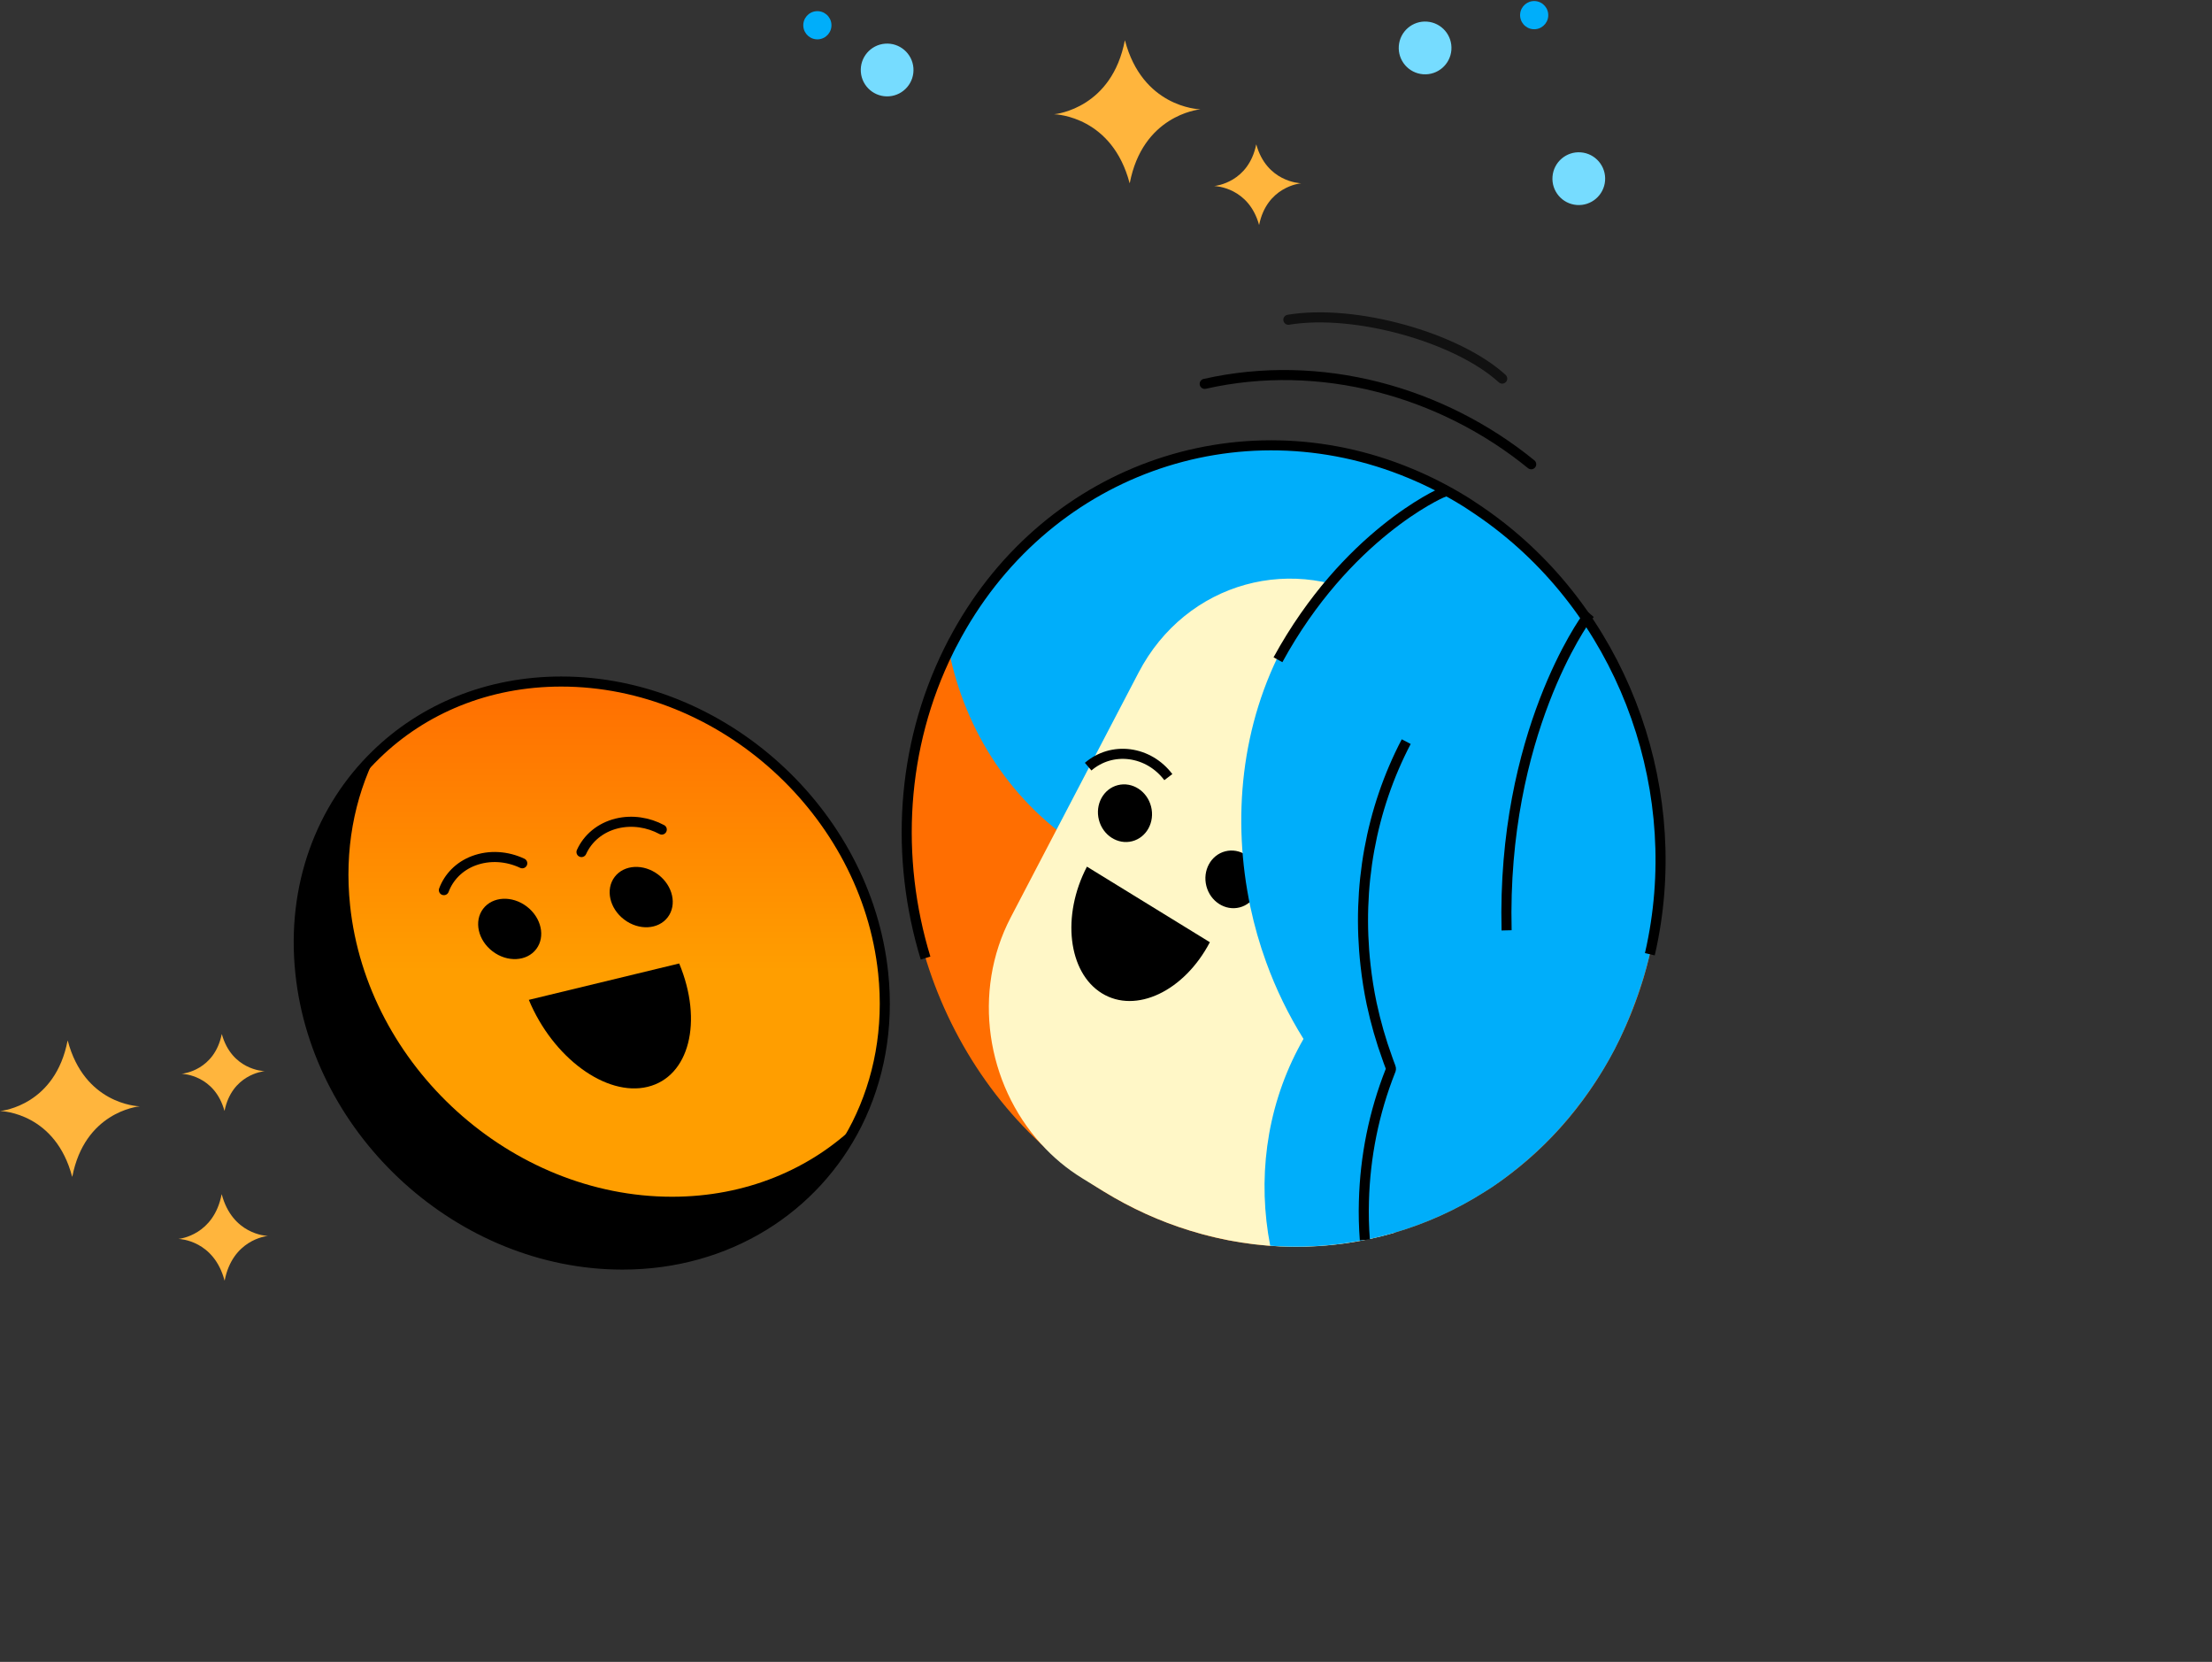 <?xml version="1.0" encoding="UTF-8"?> <svg xmlns="http://www.w3.org/2000/svg" width="659" height="495" viewBox="0 0 659 495" fill="none"><rect x="0" y="0" width="659" height="495" fill="#333333" stroke="none"/><path d="M263.117 289.817C264.847 306.301 261.868 321.649 255.315 334.785C242.718 359.865 216.9 376.661 185.437 376.661C137.461 376.661 94.507 337.793 89.485 289.817C86.762 263.886 95.67 240.65 112.04 224.762C125.942 211.229 145.178 203.001 167.222 203.001C215.141 203.001 258.095 241.898 263.117 289.817Z" fill="black"></path><path d="M263.117 289.816C264.848 306.299 261.869 321.648 255.315 334.784C241.441 348.26 222.206 356.46 200.218 356.46C152.271 356.46 109.317 317.591 104.295 269.672C102.564 253.245 105.515 237.868 112.069 224.789C125.942 211.228 145.178 203 167.222 203C215.141 203 258.095 241.897 263.117 289.816Z" fill="url(#paint0_linear_106_15015)"></path><path d="M198.932 273.214C201.74 269.522 200.477 263.838 196.111 260.519C191.746 257.199 185.931 257.501 183.124 261.193C180.316 264.885 181.579 270.569 185.945 273.888C190.31 277.208 196.125 276.906 198.932 273.214Z" fill="black"></path><path d="M159.751 282.701C162.558 279.01 161.295 273.326 156.929 270.006C152.564 266.687 146.749 266.988 143.942 270.68C141.135 274.372 142.398 280.056 146.763 283.376C151.129 286.695 156.943 286.393 159.751 282.701Z" fill="black"></path><path d="M173.239 253.787C175.083 249.701 178.8 246.495 183.765 245.275C188.333 244.169 193.127 244.935 197.156 247.091" stroke="black" stroke-width="3" stroke-linecap="round" stroke-linejoin="round"></path><path d="M155.592 257.135C151.081 255.007 145.832 254.61 141.094 256.397C136.754 258.042 133.69 261.277 132.243 265.135" stroke="black" stroke-width="3" stroke-linecap="round" stroke-linejoin="round"></path><path d="M157.549 297.816C164.727 315.094 180.615 326.726 192.956 323.719C205.354 320.712 209.525 304.256 202.347 286.978L157.549 297.816Z" fill="black"></path><path d="M263.117 289.817C264.847 306.301 261.869 321.649 255.315 334.785C242.718 359.865 216.9 376.661 185.437 376.661C137.461 376.661 94.507 337.793 89.485 289.817C86.762 263.886 95.67 240.65 112.04 224.762C125.942 211.229 145.178 203.001 167.222 203.001C215.141 203.001 258.095 241.898 263.117 289.817Z" stroke="black" stroke-width="3" stroke-linecap="round" stroke-linejoin="round"></path><path d="M283.828 191.391C283.425 192.143 283.029 192.929 282.668 193.708C258.206 243.074 270.673 304.108 310.129 340.72C310.129 340.72 310.143 340.729 310.171 340.746C315.789 345.965 321.959 350.67 328.685 354.805C337.013 359.924 345.65 363.821 354.438 366.516C362.355 369 370.395 370.471 378.423 371.052C390.979 371.974 403.472 370.651 415.309 367.189C424.787 364.454 433.833 360.364 442.234 355.025C442.996 354.552 443.771 354.057 444.511 353.571C459.272 343.726 471.938 329.918 480.997 312.596C485.747 303.483 489.249 293.956 491.521 284.23C491.899 282.61 492.243 280.997 492.545 279.358C501.476 232.331 482.49 181.853 442.73 153.586C441.258 152.535 439.782 151.539 438.27 150.551C437.592 150.075 436.845 149.615 436.14 149.182C430.93 145.98 425.599 143.261 420.159 141.006C368.976 119.692 310.68 140.051 283.863 191.382L283.828 191.391Z" fill="#FF6E01"></path><path d="M438.227 150.523C446.409 173.588 445.533 199.852 433.695 222.555C419.289 250.153 392.331 265.386 364.254 265.161C350.413 265.038 336.351 261.16 323.347 253.166C301.61 239.803 287.434 217.732 282.702 193.698C283.063 192.919 283.458 192.133 283.862 191.38C310.693 140.028 368.988 119.669 420.159 141.004C426.764 143.564 432.647 146.916 438.27 150.549L438.227 150.523Z" fill="#00AEFA"></path><path d="M339.215 200.314L301.117 273.249C289.538 295.435 293.886 322.822 310.149 340.734C310.149 340.734 310.163 340.743 310.192 340.76C313.717 344.693 317.837 348.137 322.449 350.973L328.705 354.819C337.033 359.938 345.67 363.835 354.458 366.53C374.787 372.849 395.894 372.878 415.316 367.224C420.328 362.949 424.68 357.592 427.994 351.244L466.092 278.309C480.199 251.293 470.639 216.495 444.759 200.586L411.62 180.214C385.741 164.305 353.322 173.298 339.215 200.314Z" fill="#FFF7C7"></path><path d="M359.404 263.924C358.218 259.312 360.735 254.679 365.025 253.576C369.315 252.473 373.754 255.317 374.94 259.929C376.126 264.541 373.609 269.174 369.319 270.277C365.029 271.38 360.59 268.535 359.404 263.924Z" fill="black"></path><path d="M327.388 244.214C326.202 239.602 328.719 234.969 333.009 233.866C337.299 232.763 341.738 235.607 342.924 240.219C344.11 244.831 341.593 249.464 337.303 250.567C333.013 251.67 328.574 248.825 327.388 244.214Z" fill="black"></path><path d="M324.186 228.35C327.652 225.391 332.043 224.089 336.572 224.666C341.087 225.265 345.175 227.66 348.071 231.47" stroke="black" stroke-width="3"></path><path d="M429.384 145.384C434.639 148.321 439.544 151.159 442.708 153.574C482.502 181.833 501.454 232.319 492.522 279.346C492.221 280.985 491.877 282.598 491.498 284.219C490.213 289.754 488.474 295.217 486.383 300.58C484.8 304.639 483.042 308.648 481.009 312.576C477.156 319.946 472.596 326.646 467.561 332.73C462.844 338.393 457.683 343.487 452.115 347.949C449.656 349.939 447.125 351.855 444.532 353.585C443.77 354.058 443.016 354.566 442.255 355.039C433.853 360.378 424.786 364.455 415.33 367.203C412.453 368.053 409.544 368.766 406.615 369.319C405.766 369.503 404.943 369.645 404.134 369.765C395.709 371.265 387.086 371.701 378.422 371.053C374.651 351.582 377.088 330.867 386.665 312.511C387.218 311.468 387.758 310.446 388.34 309.451C383.831 302.237 380.105 294.562 377.216 286.578C375.266 281.231 373.7 275.738 372.522 270.188C367.004 244.083 369.587 215.807 382.923 191.289C402.649 154.988 429.384 145.384 429.384 145.384Z" fill="#00AEFA"></path><path d="M456.175 138.284C429.553 116.611 393.402 106.529 358.905 114.334" stroke="black" stroke-width="3" stroke-linecap="round" stroke-linejoin="round"></path><path opacity="0.67" d="M447.533 112.765C434.038 100.481 403.672 91.951 383.831 95.241" stroke="black" stroke-width="3" stroke-linecap="round" stroke-linejoin="round"></path><path d="M323.822 258.138C316.194 272.749 318.187 289.656 328.286 295.865C338.386 302.074 352.792 295.247 360.442 280.649L323.843 258.151L323.822 258.138Z" fill="black"></path><path d="M406.614 369.318C406.32 365.489 406.227 361.666 406.337 357.85C406.687 344.502 409.326 331.355 414.214 319.001C414.389 318.668 414.458 318.269 414.299 317.906C413.93 316.973 413.83 316.706 413.643 316.149L413.301 315.174C411.405 309.978 409.847 304.519 408.648 298.956C407.846 295.139 407.238 291.294 406.82 287.476C404.214 264.338 408.38 241.096 418.941 220.903" stroke="black" stroke-width="3"></path><path d="M380.73 196.513C401.09 159.277 429.19 146.924 429.458 146.824C429.622 146.748 430.528 146.422 430.528 146.422" stroke="black" stroke-width="3"></path><path d="M448.847 277.114C447.402 218.539 472.424 184.335 472.675 184.03C472.818 183.826 473.676 182.81 473.676 182.81" stroke="black" stroke-width="3"></path><path d="M491.52 284.23C491.899 282.61 492.243 280.997 492.544 279.358C501.476 232.331 482.49 181.853 442.73 153.586C441.258 152.535 439.781 151.539 438.27 150.551C437.592 150.075 436.844 149.616 436.14 149.182C430.93 145.98 425.598 143.261 420.159 141.006C368.975 119.692 310.68 140.051 283.862 191.382L283.828 191.391C283.424 192.143 283.029 192.929 282.668 193.708C268.315 222.673 266.675 255.655 275.741 285.363" stroke="black" stroke-width="3"></path><path d="M41.653 329.526H41.677H41.641C40.776 329.502 25.111 328.759 20.169 309.911C20.169 309.887 20.169 310.033 20.169 310.313C20.157 310.033 20.145 309.887 20.145 309.911C16.481 329.051 0.901 330.841 0.037 330.927H0C0 330.927 5.57736e-07 330.927 0.024 330.927H0H0.037C0.901 330.951 16.566 331.694 21.508 350.542C21.508 350.566 21.508 350.42 21.508 350.14C21.52 350.42 21.532 350.566 21.532 350.542C25.196 331.401 40.776 329.612 41.641 329.526H41.677C41.677 329.526 41.677 329.526 41.653 329.526Z" fill="#FFB53D"></path><path d="M79.821 368.135H79.837H79.813C79.26 368.119 69.219 367.649 66.052 355.701C66.052 355.686 66.052 355.779 66.052 355.956C66.044 355.779 66.036 355.686 66.036 355.701C63.688 367.834 53.702 368.968 53.148 369.022H53.125C53.125 369.022 53.125 369.022 53.141 369.022H53.125H53.148C53.702 369.038 63.743 369.509 66.91 381.456C66.91 381.471 66.91 381.379 66.91 381.201C66.918 381.379 66.926 381.471 66.926 381.456C69.274 369.323 79.26 368.189 79.813 368.135H79.837C79.837 368.135 79.837 368.135 79.821 368.135Z" fill="#FFB53D"></path><path d="M78.868 319.053H78.883H78.861C78.347 319.04 69.024 318.621 66.083 308.001C66.083 307.988 66.083 308.07 66.083 308.228C66.075 308.07 66.068 307.988 66.068 308.001C63.888 318.786 54.615 319.794 54.101 319.842H54.079C54.079 319.842 54.079 319.842 54.094 319.842H54.079H54.101C54.615 319.856 63.938 320.275 66.879 330.894C66.879 330.908 66.879 330.826 66.879 330.668C66.887 330.826 66.894 330.908 66.894 330.894C69.074 320.11 78.347 319.101 78.861 319.053H78.883C78.883 319.053 78.883 319.053 78.868 319.053Z" fill="#FFB53D"></path><path d="M272.126 20.239C271.79 15.911 268.012 12.674 263.686 13.01C259.361 13.345 256.127 17.126 256.463 21.455C256.799 25.783 260.578 29.02 264.903 28.684C269.228 28.349 272.462 24.568 272.126 20.239Z" fill="#76DCFF"></path><path d="M247.694 7.197C247.515 4.885 245.496 3.155 243.185 3.335C240.874 3.514 239.146 5.534 239.325 7.847C239.505 10.16 241.524 11.889 243.835 11.71C246.146 11.53 247.874 9.51 247.694 7.197Z" fill="#00AEFA"></path><path d="M432.397 14.888C432.062 19.216 428.283 22.453 423.958 22.117C419.633 21.782 416.399 18.001 416.735 13.672C417.07 9.344 420.849 6.107 425.174 6.443C429.499 6.778 432.733 10.559 432.397 14.888Z" fill="#76DCFF"></path><path d="M478.185 53.825C477.849 58.154 474.07 61.391 469.745 61.055C465.42 60.719 462.186 56.938 462.522 52.61C462.858 48.281 466.636 45.045 470.961 45.38C475.287 45.716 478.521 49.497 478.185 53.825Z" fill="#76DCFF"></path><path d="M461.247 4.837C461.067 7.15 459.049 8.879 456.738 8.7C454.427 8.52 452.699 6.5 452.878 4.187C453.058 1.875 455.077 0.145 457.388 0.325C459.698 0.504 461.426 2.524 461.247 4.837Z" fill="#00AEFA"></path><path d="M357.661 32.564H357.687H357.649C356.743 32.538 340.322 31.76 335.142 12.003C335.142 11.977 335.142 12.13 335.142 12.424C335.129 12.13 335.116 11.977 335.116 12.003C331.276 32.066 314.944 33.942 314.038 34.032H314C314 34.032 314 34.032 314.026 34.032H314H314.038C314.944 34.057 331.365 34.836 336.545 54.593C336.545 54.618 336.545 54.465 336.545 54.172C336.558 54.465 336.571 54.618 336.571 54.593C340.411 34.529 356.743 32.653 357.649 32.564H357.687C357.687 32.564 357.687 32.564 357.661 32.564Z" fill="#FFB53D"></path><path d="M387.672 54.587H387.688H387.665C387.126 54.572 377.353 54.133 374.27 43.002C374.27 42.987 374.27 43.074 374.27 43.239C374.262 43.074 374.255 42.987 374.255 43.002C371.969 54.306 362.249 55.363 361.71 55.413H361.688C361.688 55.413 361.688 55.413 361.703 55.413H361.688H361.71C362.249 55.428 372.022 55.867 375.105 66.999C375.105 67.013 375.105 66.927 375.105 66.761C375.113 66.927 375.12 67.013 375.12 66.999C377.406 55.694 387.126 54.637 387.665 54.587H387.688C387.688 54.587 387.688 54.587 387.672 54.587Z" fill="#FFB53D"></path><defs><linearGradient id="paint0_linear_106_15015" x1="183.705" y1="203" x2="183.705" y2="356.46" gradientUnits="userSpaceOnUse"><stop stop-color="#FF6E01"></stop><stop offset="0.562" stop-color="#FF9E00"></stop></linearGradient></defs></svg> 